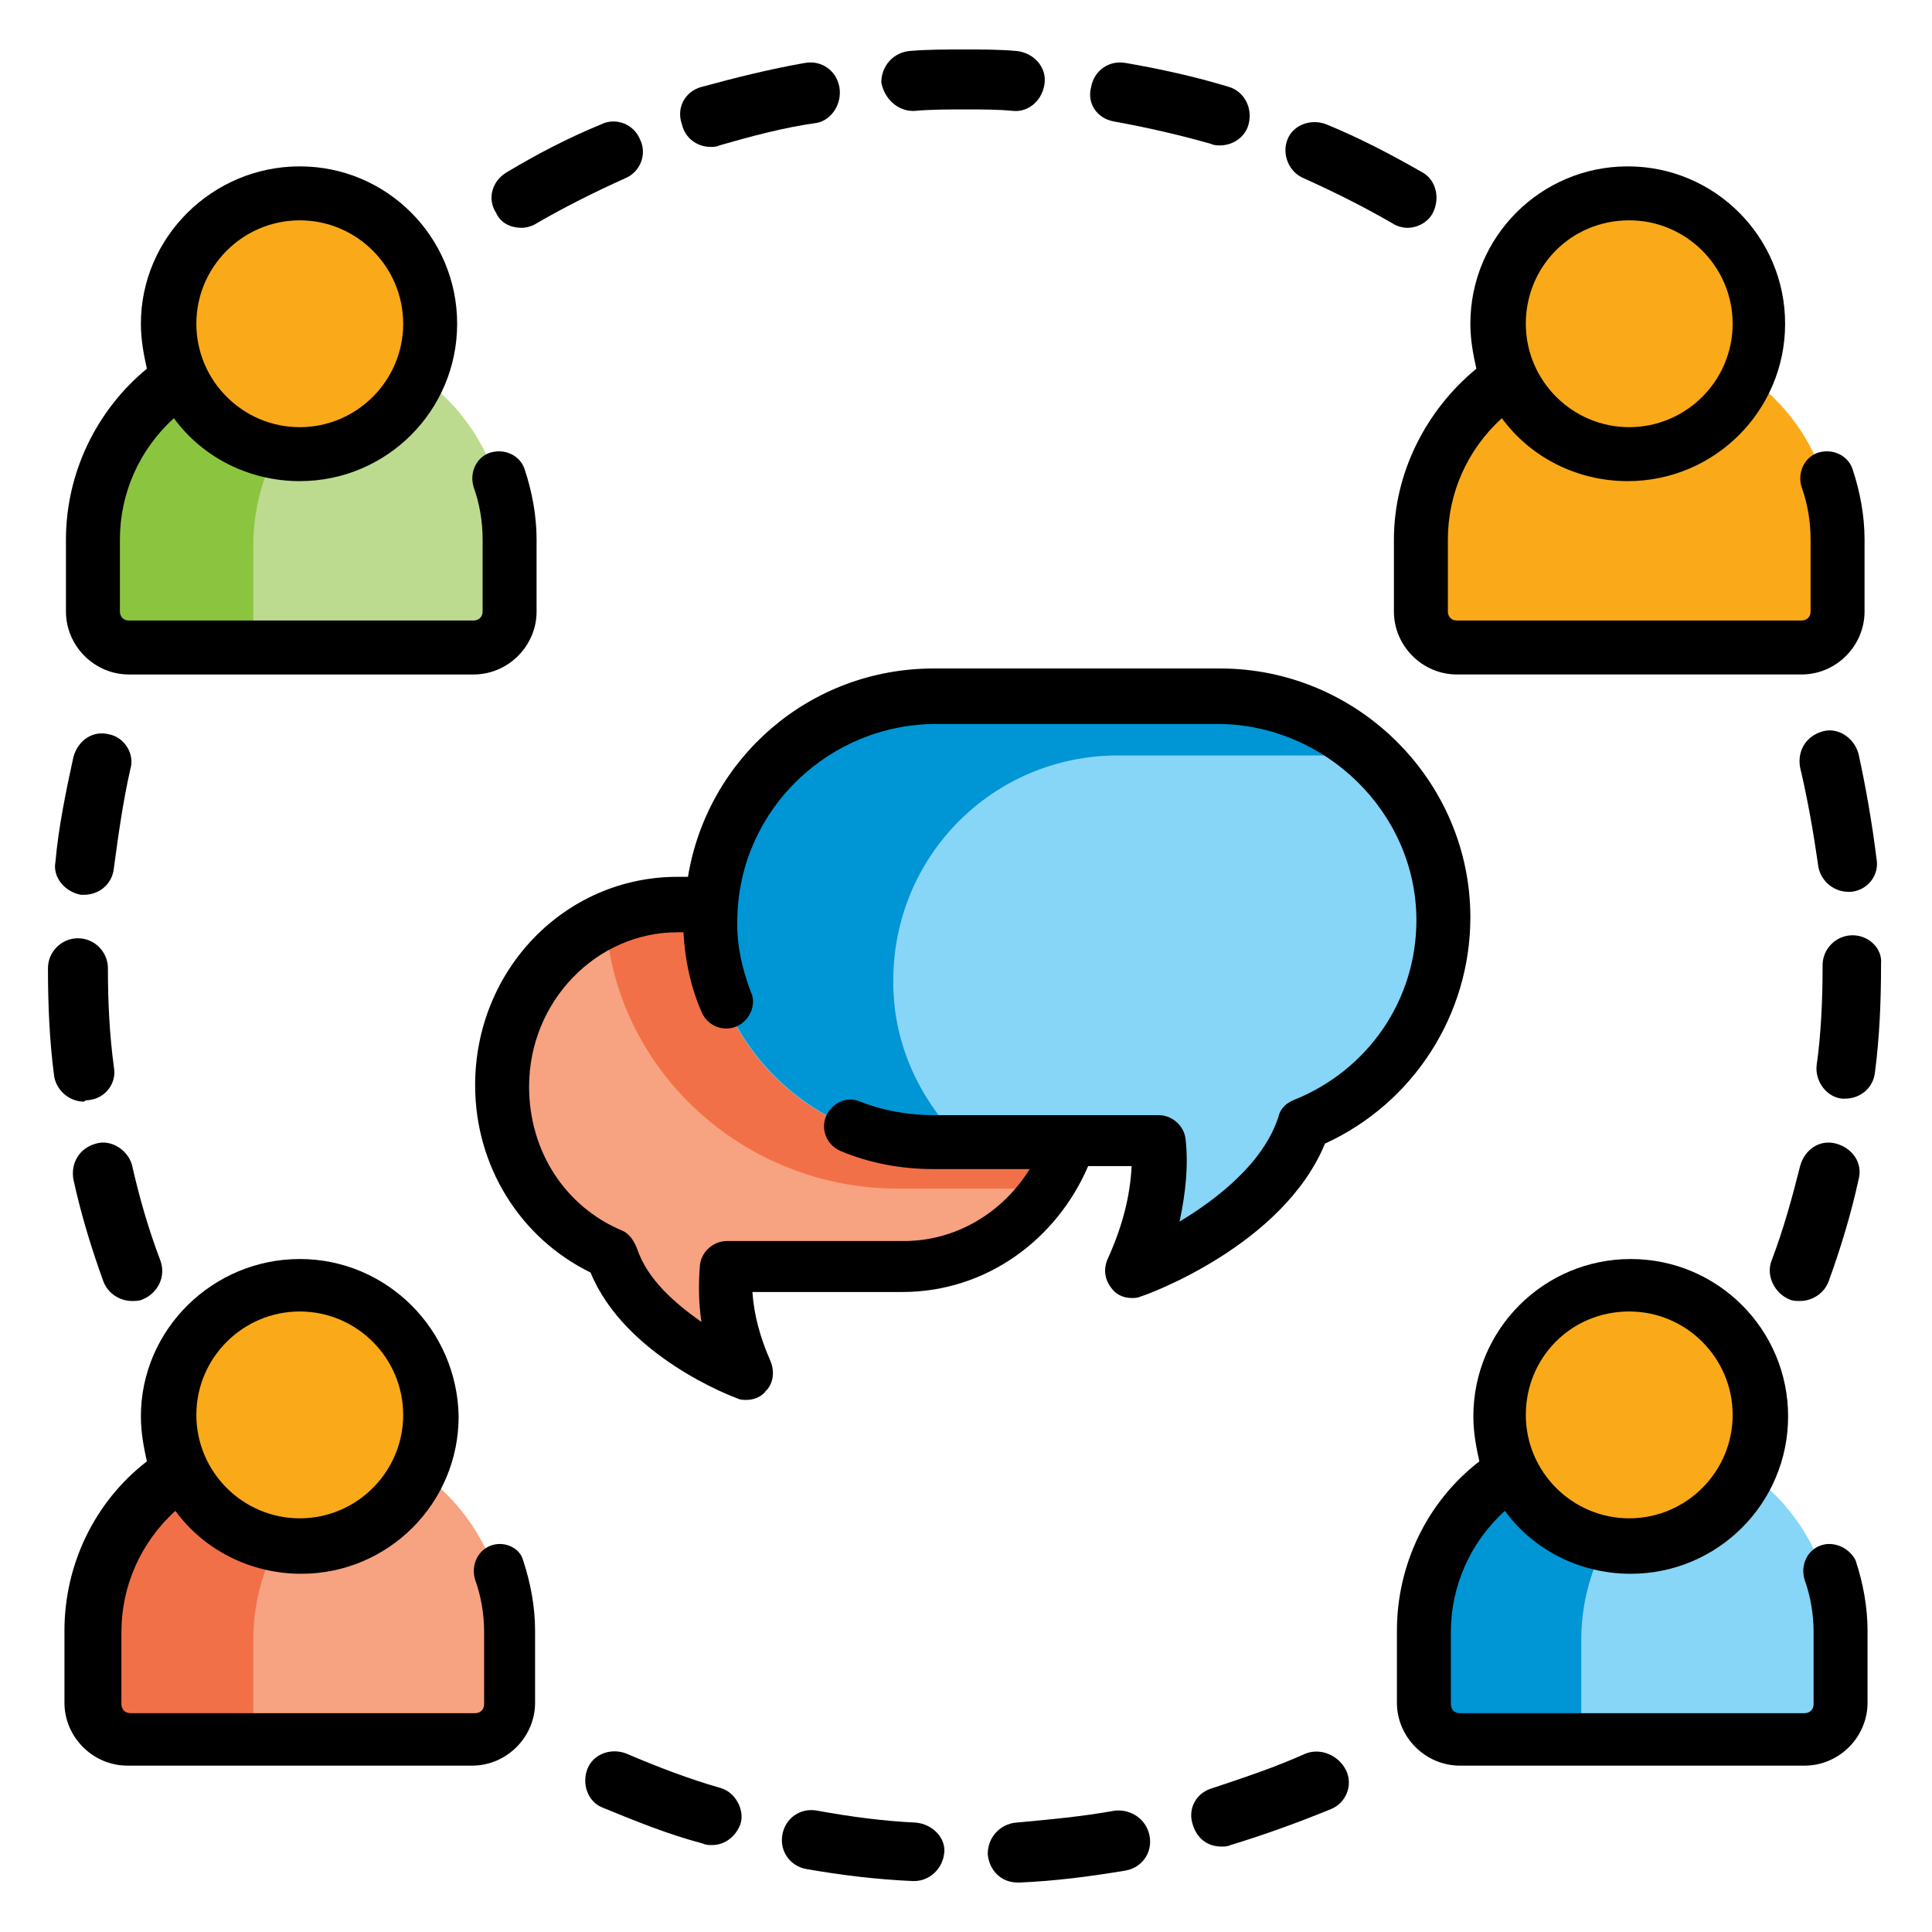 <svg xmlns="http://www.w3.org/2000/svg" xmlns:xlink="http://www.w3.org/1999/xlink" x="0px" y="0px" viewBox="0 0 128.9 128.9" style="enable-background:new 0 0 128.9 128.9;" xml:space="preserve"><style type="text/css">	.st0{fill:#BCDB8F;}	.st1{fill:#F7A280;}	.st2{fill:#F27048;}	.st3{fill:#87D5F7;}	.st4{fill:#0095D4;}	.st5{fill:#FAA919;}	.st6{fill:#8BC53F;}</style><g id="Layer_1">	<g id="Layer_1_00000067201261014163434450000015719023365741306513_">	</g>	<g id="svg8">	</g>	<g id="svg3357">	</g>	<g id="Line_Color">	</g>	<g id="svg2163">	</g></g><g id="Capa_1">	<path class="st0" d="M31.9,43.4H8.3c-1,0-1.9-0.8-1.9-1.9v-5.2c0-7.6,6.1-13.7,13.7-13.7l0,0c7.6,0,13.7,6.1,13.7,13.7v5.2   C33.8,42.6,32.9,43.4,31.9,43.4z"></path>	<path class="st1" d="M45.8,89.7c-2.6-1.7-4.4-3.8-5.1-6c-4.5-1.9-7.3-6.3-7.3-11.3c0-6.7,5.3-12.2,11.8-12.2h15.1   c6.5,0,11.8,5.5,11.8,12.2c0,6.7-5.3,12.2-11.8,12.2H48.6c-0.1,1-0.1,2.1,0.1,3.1l0.5,3.2c0.1,0.4-0.4,0.8-0.8,0.5L45.8,89.7z"></path>	<path class="st2" d="M72.1,72.5c0-6.7-5.3-12.2-11.8-12.2H45.2c-1.7,0-3.3,0.4-4.8,1c0.6,10.1,9.2,18,19.5,18h10.2   C71.4,77.4,72.1,75,72.1,72.5z"></path>	<path class="st3" d="M76.8,81c0.4-1.6,0.5-3.2,0.3-4.7H62.5c-8.2,0-15.1-6.5-15.2-14.8c-0.1-8.4,6.6-15.2,15-15.2h18.9   c8.2,0,15.1,6.6,15.2,14.8c0.1,6.2-3.6,11.7-9.3,14c-1.2,3.7-4.7,6.4-7.4,7.9l-2.8,1.6c-0.4,0.2-0.9-0.1-0.8-0.6L76.8,81z"></path>	<path class="st4" d="M59.6,65.6c-0.1-8.4,6.6-15.2,15-15.2h17c-2.7-2.5-6.4-4.1-10.4-4.1H62.3c-8.3,0-15.1,6.9-15,15.2   c0.1,8.2,7,14.8,15.2,14.8h1.8C61.5,73.6,59.6,69.8,59.6,65.6z"></path>	<path class="st5" d="M120.5,43.4H96.9c-1,0-1.9-0.8-1.9-1.9v-5.2c0-7.6,6.1-13.7,13.7-13.7l0,0c7.6,0,13.7,6.1,13.7,13.7v5.2   C122.3,42.6,121.5,43.4,120.5,43.4z"></path>	<path class="st1" d="M31.9,116.5H8.3c-1,0-1.9-0.8-1.9-1.9v-5.2c0-7.6,6.1-13.7,13.7-13.7l0,0c7.6,0,13.7,6.1,13.7,13.7v5.2   C33.8,115.6,32.9,116.5,31.9,116.5z"></path>	<path class="st3" d="M120.5,116.5H96.9c-1,0-1.9-0.8-1.9-1.9v-5.2c0-7.6,6.1-13.7,13.7-13.7l0,0c7.6,0,13.7,6.1,13.7,13.7v5.2   C122.3,115.6,121.5,116.5,120.5,116.5z"></path>	<path class="st6" d="M16.9,41.6v-5.2c0-5.7,3.5-10.6,8.4-12.6c-1.6-0.7-3.4-1-5.3-1l0,0c-7.6,0-13.7,6.1-13.7,13.7v5.2   c0,1,0.8,1.9,1.9,1.9h10.5C17.8,43.4,16.9,42.6,16.9,41.6z"></path>	<path class="st5" d="M105.5,41.6v-5.2c0-5.7,3.5-10.6,8.4-12.6c-1.6-0.7-3.4-1-5.3-1l0,0c-7.6,0-13.7,6.1-13.7,13.7v5.2   c0,1,0.8,1.9,1.9,1.9h10.5C106.3,43.4,105.5,42.6,105.5,41.6z"></path>	<path class="st2" d="M16.9,114.6v-5.2c0-5.7,3.5-10.6,8.4-12.6c-1.6-0.7-3.4-1-5.3-1l0,0c-7.6,0-13.7,6.1-13.7,13.7v5.2   c0,1,0.8,1.9,1.9,1.9h10.5C17.8,116.5,16.9,115.6,16.9,114.6z"></path>	<path class="st4" d="M105.5,114.6v-5.2c0-5.7,3.5-10.6,8.4-12.6c-1.6-0.7-3.4-1-5.3-1l0,0c-7.6,0-13.7,6.1-13.7,13.7v5.2   c0,1,0.8,1.9,1.9,1.9h10.5C106.3,116.5,105.5,115.6,105.5,114.6z"></path>	<g>		<path class="st5" d="M20,30.5c-4.9,0-8.9-4-8.9-8.9s4-8.9,8.9-8.9c4.9,0,8.9,4,8.9,8.9S24.9,30.5,20,30.5z"></path>		<path class="st5" d="M108.5,30.5c-4.9,0-8.9-4-8.9-8.9s4-8.9,8.9-8.9c4.9,0,8.9,4,8.9,8.9S113.4,30.5,108.5,30.5z"></path>		<path class="st5" d="M20,103.5c-4.9,0-8.9-4-8.9-8.9s4-8.9,8.9-8.9c4.9,0,8.9,4,8.9,8.9C28.8,99.5,24.9,103.5,20,103.5z"></path>		<path class="st5" d="M108.5,103.5c-4.9,0-8.9-4-8.9-8.9s4-8.9,8.9-8.9c4.9,0,8.9,4,8.9,8.9C117.4,99.5,113.4,103.5,108.5,103.5z"></path>	</g>	<g>		<path class="st5" d="M19.5,21.6c0-3.4,1.9-6.3,4.7-7.8c-1.2-0.7-2.7-1.1-4.2-1.1c-4.9,0-8.9,4-8.9,8.9s4,8.9,8.9,8.9    c1.5,0,2.9-0.4,4.2-1.1C21.4,27.9,19.5,25,19.5,21.6z"></path>		<path class="st5" d="M108.1,21.6c0-3.4,1.9-6.3,4.7-7.8c-1.2-0.7-2.7-1.1-4.2-1.1c-4.9,0-8.9,4-8.9,8.9s4,8.9,8.9,8.9    c1.5,0,2.9-0.4,4.2-1.1C110,27.9,108.1,25,108.1,21.6z"></path>		<path class="st5" d="M19.5,94.6c0-3.4,1.9-6.3,4.7-7.8c-1.2-0.7-2.7-1.1-4.2-1.1c-4.9,0-8.9,4-8.9,8.9c0,4.9,4,8.9,8.9,8.9    c1.5,0,2.9-0.4,4.2-1.1C21.4,101,19.5,98,19.5,94.6z"></path>		<path class="st5" d="M108.1,94.6c0-3.4,1.9-6.3,4.7-7.8c-1.2-0.7-2.7-1.1-4.2-1.1c-4.9,0-8.9,4-8.9,8.9c0,4.9,4,8.9,8.9,8.9    c1.5,0,2.9-0.4,4.2-1.1C110,101,108.1,98,108.1,94.6z"></path>	</g>	<path d="M34.8,15.2c0.3,0,0.7-0.1,1-0.3c1.9-1.1,3.9-2.1,5.9-3c1-0.4,1.5-1.6,1-2.6c-0.4-1-1.6-1.5-2.6-1c-2.2,0.9-4.3,2-6.3,3.2   c-1,0.6-1.3,1.8-0.7,2.7C33.4,14.9,34.1,15.2,34.8,15.2z"></path>	<path d="M74.3,8.1c2.2,0.4,4.4,0.9,6.5,1.5c0.2,0.1,0.4,0.1,0.6,0.1c0.9,0,1.7-0.6,1.9-1.4c0.3-1.1-0.3-2.2-1.3-2.5   c-2.3-0.7-4.6-1.2-6.9-1.6c-1.1-0.2-2.1,0.5-2.3,1.6C72.5,6.9,73.2,7.9,74.3,8.1z"></path>	<path d="M60.9,7.4c0,0,0.1,0,0.1,0c1.1-0.1,2.3-0.1,3.4-0.1c0,0,0,0,0,0c1.1,0,2.2,0,3.2,0.1c1.1,0.1,2-0.8,2.1-1.9   c0.1-1.1-0.8-2-1.9-2.1c-1.1-0.1-2.3-0.1-3.5-0.1c0,0,0,0,0,0c-1.2,0-2.4,0-3.6,0.1c-1.1,0.1-1.9,1-1.9,2.1   C59,6.6,59.9,7.4,60.9,7.4z"></path>	<path d="M121.6,48.8c-1.1,0.3-1.7,1.3-1.5,2.4c0.5,2.1,0.9,4.4,1.2,6.5c0.1,1,1,1.8,2,1.8c0.1,0,0.2,0,0.2,0   c1.1-0.1,1.9-1.1,1.7-2.2c-0.3-2.4-0.7-4.7-1.2-7C123.7,49.2,122.6,48.5,121.6,48.8z"></path>	<path d="M118.2,84.1c-0.4,1,0.2,2.2,1.2,2.6c0.2,0.1,0.5,0.1,0.7,0.1c0.8,0,1.6-0.5,1.9-1.3c0.8-2.2,1.5-4.5,2-6.8   c0.3-1.1-0.4-2.1-1.5-2.4c-1.1-0.3-2.1,0.4-2.4,1.5C119.6,79.8,119,82,118.2,84.1z"></path>	<path d="M87,11.9c2,0.9,4,1.9,5.9,3c0.3,0.2,0.7,0.3,1,0.3c0.7,0,1.4-0.4,1.7-1c0.5-1,0.2-2.2-0.7-2.7c-2.1-1.2-4.2-2.3-6.4-3.2   c-1-0.4-2.2,0-2.6,1C85.5,10.3,86,11.5,87,11.9z"></path>	<path d="M6.4,76.3c-1.1,0.3-1.7,1.3-1.5,2.4c0.5,2.3,1.2,4.6,2,6.8c0.3,0.8,1.1,1.3,1.9,1.3c0.2,0,0.5,0,0.7-0.1   c1-0.4,1.6-1.5,1.2-2.6c-0.8-2.1-1.4-4.2-1.9-6.4C8.5,76.7,7.4,76,6.4,76.3z"></path>	<path d="M47.4,9.8c0.2,0,0.4,0,0.6-0.1c2.1-0.6,4.3-1.2,6.5-1.5C55.5,8,56.2,6.9,56,5.8c-0.2-1.1-1.2-1.8-2.3-1.6   c-2.3,0.4-4.7,1-6.9,1.6c-1.1,0.3-1.7,1.4-1.3,2.5C45.7,9.2,46.5,9.8,47.4,9.8z"></path>	<path d="M123.6,62.4c-1.1,0-2,0.9-2,2v0.1c0,2.2-0.1,4.5-0.4,6.6c-0.1,1.1,0.7,2.1,1.7,2.2c0.1,0,0.2,0,0.2,0c1,0,1.9-0.7,2-1.8   c0.3-2.3,0.4-4.7,0.4-7.1v-0.1C125.6,63.3,124.7,62.4,123.6,62.4z"></path>	<path d="M74.4,120.8c-2.2,0.4-4.4,0.6-6.6,0.8c-1.1,0.1-1.9,1-1.9,2.1c0.1,1.1,0.9,1.9,2,1.9c0,0,0.1,0,0.1,0   c2.4-0.1,4.7-0.4,7.1-0.8c1.1-0.2,1.8-1.2,1.6-2.3C76.5,121.4,75.5,120.7,74.4,120.8z"></path>	<path d="M61.1,121.6c-2.2-0.1-4.4-0.4-6.6-0.8c-1.1-0.2-2.1,0.5-2.3,1.6c-0.2,1.1,0.5,2.1,1.6,2.3c2.3,0.4,4.7,0.7,7.1,0.8   c0,0,0.1,0,0.1,0c1,0,1.9-0.8,2-1.9C63.1,122.6,62.2,121.7,61.1,121.6z"></path>	<path d="M48.1,119.3c-2.1-0.6-4.2-1.4-6.3-2.3c-1-0.4-2.2,0-2.6,1c-0.4,1,0,2.2,1,2.6c2.2,0.9,4.4,1.8,6.7,2.4   c0.2,0.1,0.4,0.1,0.6,0.1c0.9,0,1.6-0.6,1.9-1.4C49.7,120.8,49.1,119.6,48.1,119.3z"></path>	<path d="M5.4,59.7c0.1,0,0.2,0,0.2,0c1,0,1.9-0.7,2-1.8c0.3-2.2,0.6-4.4,1.1-6.6C9,50.3,8.3,49.2,7.3,49c-1.1-0.3-2.1,0.4-2.4,1.5   c-0.5,2.3-1,4.7-1.2,7C3.5,58.5,4.3,59.5,5.4,59.7z"></path>	<path d="M87.1,117c-2,0.9-4.1,1.6-6.2,2.3c-1.1,0.3-1.7,1.4-1.3,2.5c0.3,0.9,1,1.4,1.9,1.4c0.2,0,0.4,0,0.6-0.1   c2.3-0.7,4.5-1.5,6.7-2.4c1-0.4,1.5-1.6,1-2.6C89.3,117.1,88.1,116.6,87.1,117z"></path>	<path d="M5.9,73.4c1.1-0.1,1.9-1.1,1.7-2.2c-0.3-2.2-0.4-4.4-0.4-6.6c0-1.1-0.9-2-2-2c0,0,0,0,0,0c-1.1,0-2,0.9-2,2   c0,2.4,0.1,4.8,0.4,7.1c0.1,1,1,1.8,2,1.8C5.7,73.4,5.8,73.4,5.9,73.4z"></path>	<path d="M8.6,45h23c2.3,0,4.2-1.9,4.2-4.2V36c0-1.6-0.3-3.2-0.8-4.7c-0.3-0.9-1.3-1.4-2.3-1.1c-0.9,0.3-1.4,1.3-1.1,2.3   c0.4,1.1,0.6,2.3,0.6,3.5v4.8c0,0.4-0.3,0.6-0.6,0.6h-23c-0.4,0-0.6-0.3-0.6-0.6V36c0-3.1,1.3-6,3.6-8.1c1.9,2.6,5,4.2,8.4,4.2   c5.8,0,10.5-4.7,10.5-10.5S25.8,11.1,20,11.1S9.4,15.8,9.4,21.6c0,1.1,0.2,2.1,0.4,3C6.4,27.4,4.4,31.6,4.4,36v4.8   C4.4,43.1,6.3,45,8.6,45z M20,14.7c3.8,0,6.9,3.1,6.9,6.9s-3.1,6.9-6.9,6.9c-3.8,0-6.9-3.1-6.9-6.9S16.2,14.7,20,14.7z"></path>	<path d="M93,36v4.8c0,2.3,1.9,4.2,4.2,4.2h23c2.3,0,4.2-1.9,4.2-4.2V36c0-1.6-0.3-3.2-0.8-4.7c-0.3-0.9-1.3-1.4-2.3-1.1   c-0.9,0.3-1.4,1.3-1.1,2.3c0.4,1.1,0.6,2.3,0.6,3.5v4.8c0,0.4-0.3,0.6-0.6,0.6h-23c-0.4,0-0.6-0.3-0.6-0.6V36c0-3.1,1.3-6,3.6-8.1   c1.9,2.6,5,4.2,8.4,4.2c5.8,0,10.5-4.7,10.5-10.5s-4.7-10.5-10.5-10.5s-10.5,4.7-10.5,10.5c0,1.1,0.2,2.1,0.4,3   C95.1,27.4,93,31.6,93,36z M108.7,14.7c3.8,0,6.9,3.1,6.9,6.9s-3.1,6.9-6.9,6.9c-3.8,0-6.9-3.1-6.9-6.9S104.8,14.7,108.7,14.7z"></path>	<path d="M121.5,103.1c-0.9,0.3-1.4,1.3-1.1,2.3c0.4,1.1,0.6,2.3,0.6,3.5v4.8c0,0.4-0.3,0.6-0.6,0.6h-23c-0.4,0-0.6-0.3-0.6-0.6   v-4.8c0-3.1,1.3-6,3.6-8.1c1.9,2.6,5,4.2,8.4,4.2c5.8,0,10.5-4.7,10.5-10.5c0-5.8-4.7-10.5-10.5-10.5c-5.8,0-10.5,4.7-10.5,10.5   c0,1.1,0.2,2.1,0.4,3c-3.5,2.7-5.5,6.9-5.5,11.3v4.8c0,2.3,1.9,4.2,4.2,4.2h23c2.3,0,4.2-1.9,4.2-4.2v-4.8c0-1.6-0.3-3.2-0.8-4.7   C123.4,103.3,122.4,102.8,121.5,103.1z M108.7,87.5c3.8,0,6.9,3.1,6.9,6.9s-3.1,6.9-6.9,6.9c-3.8,0-6.9-3.1-6.9-6.9   S104.8,87.5,108.7,87.5z"></path>	<path d="M32.8,103.1c-0.9,0.3-1.4,1.3-1.1,2.3c0.4,1.1,0.6,2.3,0.6,3.5v4.8c0,0.4-0.3,0.6-0.6,0.6h-23c-0.4,0-0.6-0.3-0.6-0.6v-4.8   c0-3.1,1.3-6,3.6-8.1c1.9,2.6,5,4.2,8.4,4.2c5.8,0,10.5-4.7,10.5-10.5C30.5,88.7,25.8,84,20,84S9.4,88.7,9.4,94.5   c0,1.1,0.2,2.1,0.4,3c-3.5,2.7-5.5,6.9-5.5,11.3v4.8c0,2.3,1.9,4.2,4.2,4.2h23c2.3,0,4.2-1.9,4.2-4.2v-4.8c0-1.6-0.3-3.2-0.8-4.7   C34.7,103.3,33.7,102.8,32.8,103.1z M20,87.5c3.8,0,6.9,3.1,6.9,6.9s-3.1,6.9-6.9,6.9c-3.8,0-6.9-3.1-6.9-6.9S16.2,87.5,20,87.5z"></path>	<path d="M81.4,44.6H62.3c-8.3,0-15.1,6-16.4,13.9h-0.7c-7.5,0-13.5,6.2-13.5,13.9c0,5.4,3,10.2,7.7,12.5c2.3,5.6,9.5,8.3,9.8,8.4   c0.2,0.1,0.4,0.1,0.6,0.1c0.5,0,1-0.2,1.3-0.6c0.5-0.5,0.6-1.3,0.3-2c-0.7-1.6-1.1-3.1-1.2-4.6h10c5.6,0,10.3-3.5,12.4-8.4h2.9   c-0.1,2-0.6,4-1.6,6.2c-0.3,0.7-0.2,1.4,0.3,2c0.3,0.4,0.8,0.6,1.3,0.6c0.2,0,0.4,0,0.6-0.1c0.4-0.1,9.5-3.4,12.3-10.2   c5.9-2.7,9.7-8.6,9.7-15.1C98.1,52.1,90.6,44.6,81.4,44.6z M86.3,73.4c-0.5,0.2-0.9,0.6-1,1.1c-1,3.1-4.1,5.5-6.6,7   c0.4-1.9,0.6-3.7,0.4-5.5c-0.1-0.9-0.9-1.6-1.8-1.6h-15c-1.7,0-3.4-0.3-4.9-0.9c-0.7-0.3-1.4-0.1-1.9,0.4l0,0   c-0.9,0.9-0.6,2.4,0.6,2.9c1.9,0.8,4,1.2,6.2,1.2h6.4c-1.8,2.9-4.9,4.8-8.4,4.8H48.5c-0.9,0-1.7,0.7-1.8,1.6   c-0.1,1.2-0.1,2.5,0.1,3.8c-1.7-1.2-3.6-2.8-4.3-4.9c-0.2-0.5-0.5-1-1-1.2c-3.8-1.6-6.2-5.3-6.2-9.6c0-5.7,4.5-10.3,9.9-10.3h0.4   c0.1,1.9,0.5,3.7,1.2,5.3c0.5,1.2,2,1.5,2.9,0.6c0,0,0,0,0,0c0.5-0.5,0.7-1.3,0.4-1.9c-0.6-1.6-1-3.3-0.9-5.1   c0.2-7.1,6.1-12.8,13.3-12.8h18.7c7.2,0,13.3,5.9,13.3,13.1C94.5,66.7,91.3,71.4,86.3,73.4z"></path></g><g id="svg4251"></g><g id="Layer_5"></g><g id="_x31_2_Empowerment"></g><g id="svg2799"></g><g id="svg159"></g></svg>